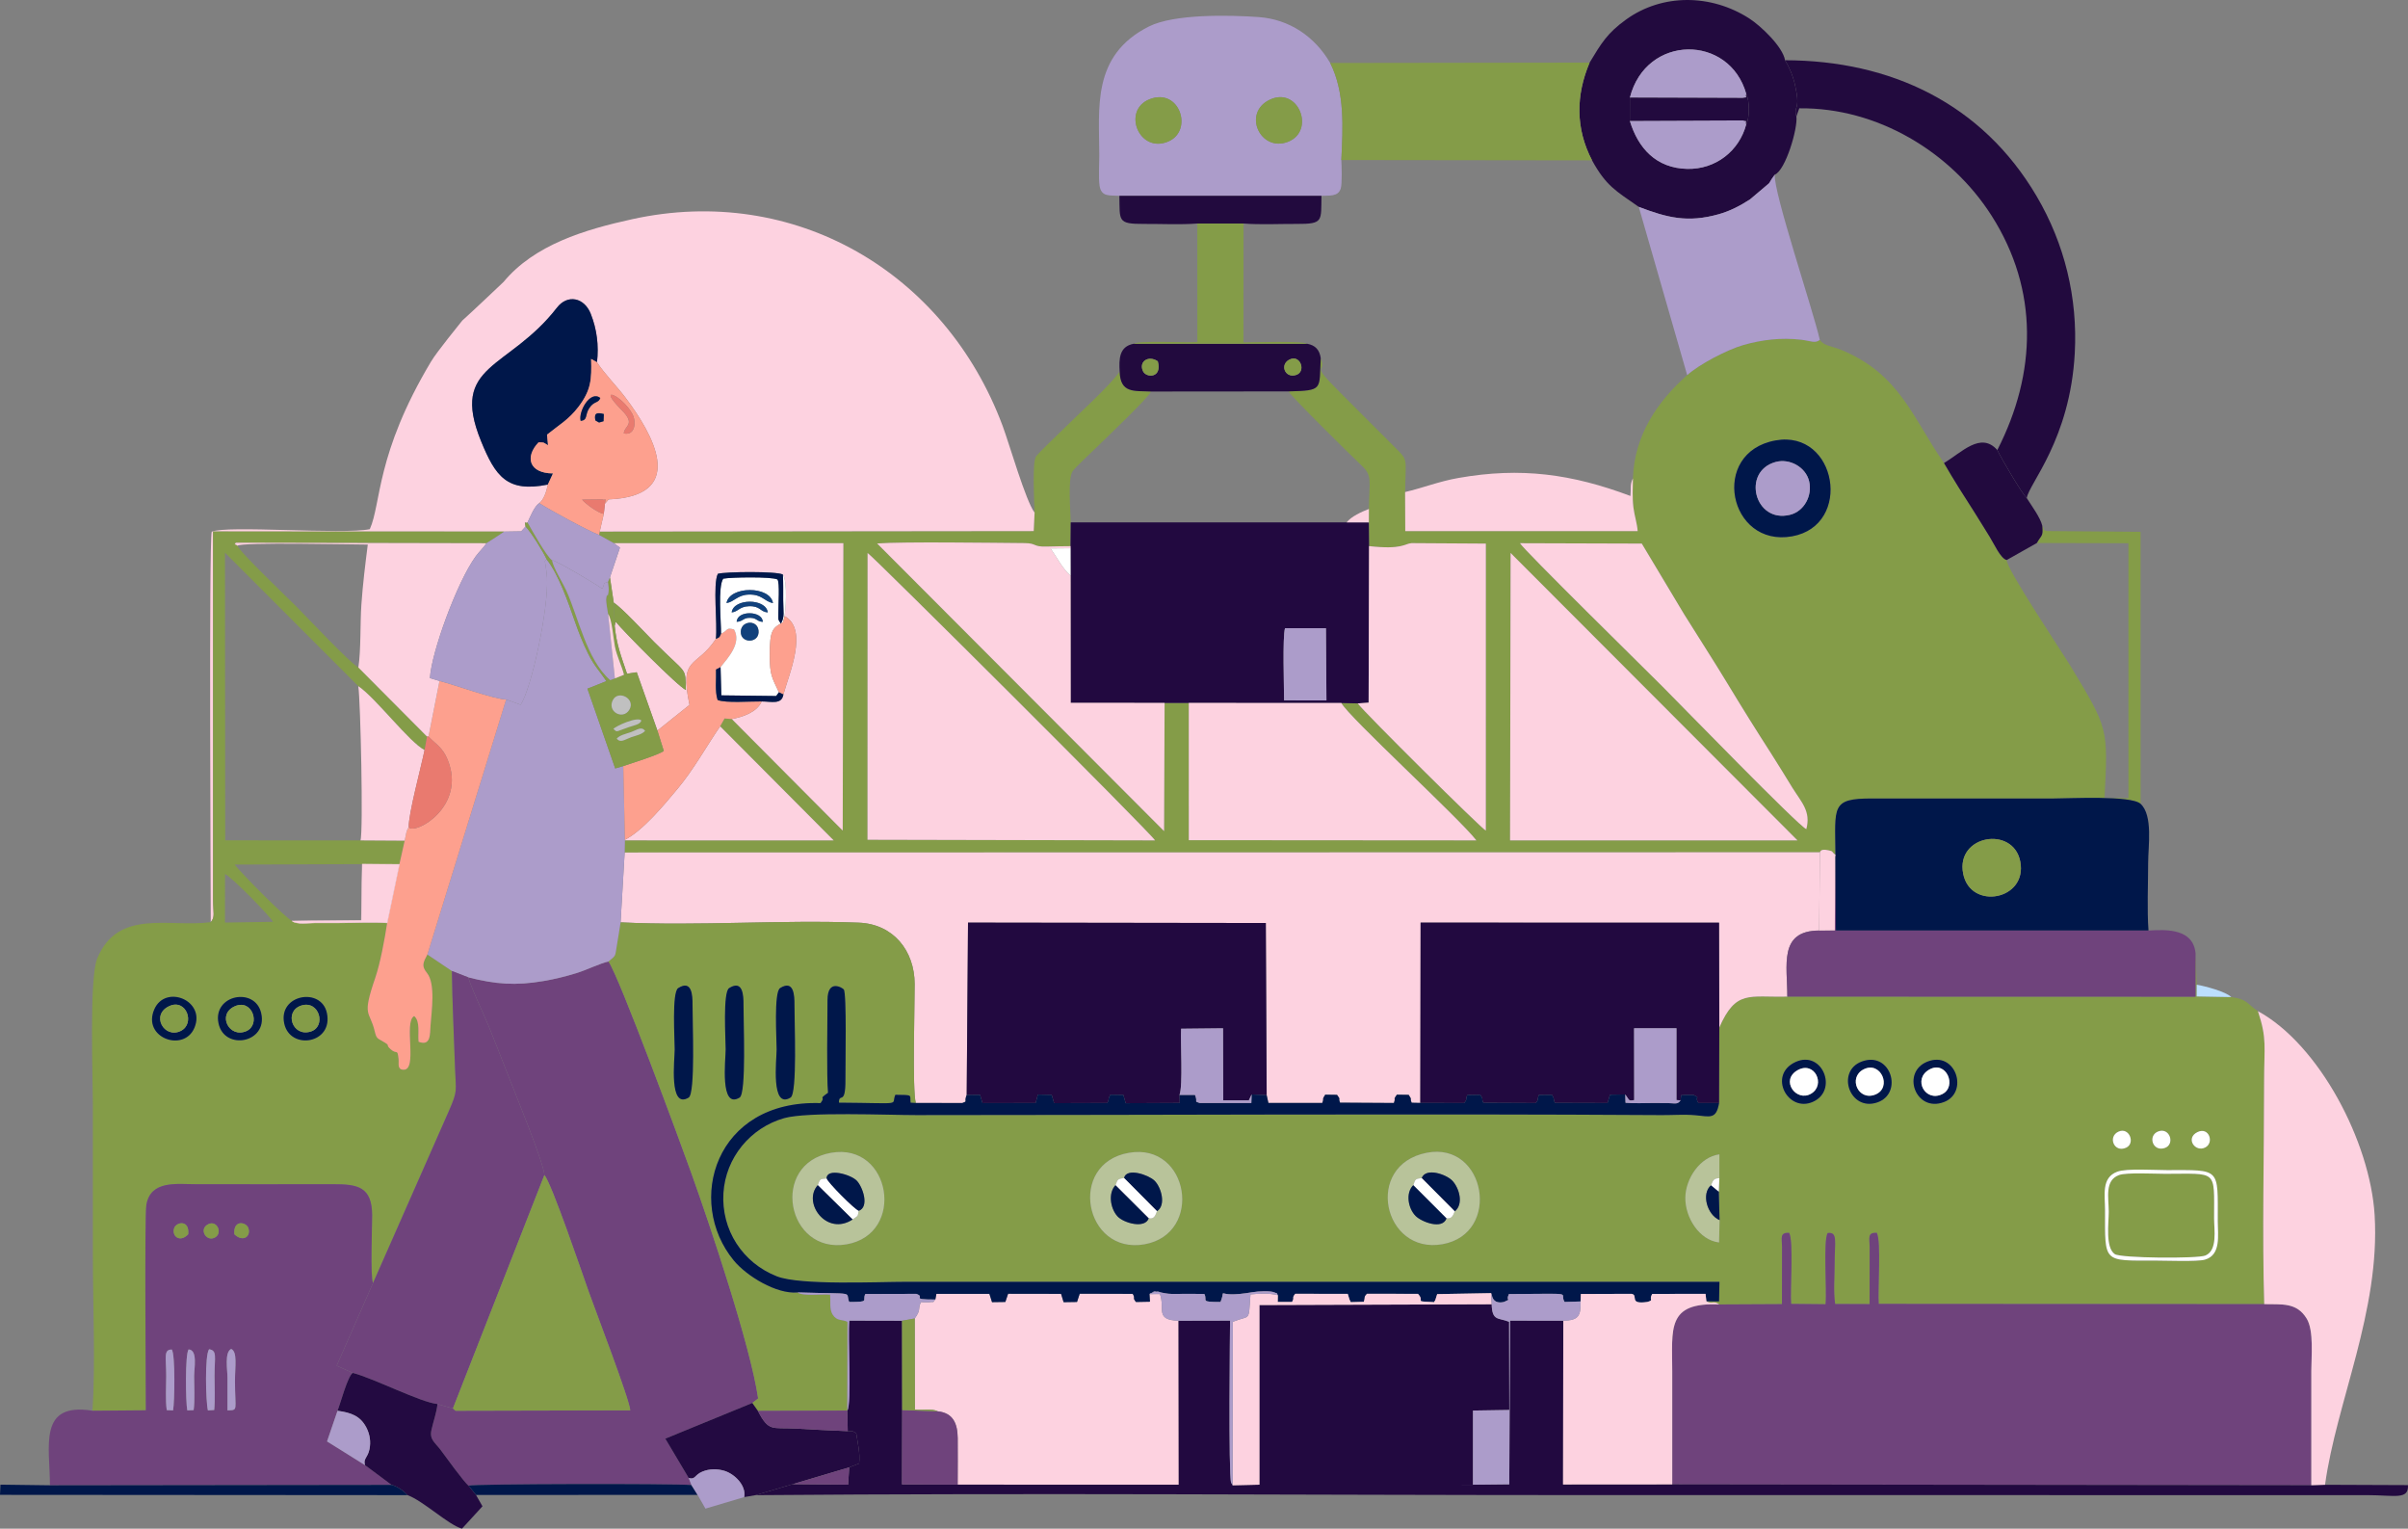 <?xml version="1.0" encoding="UTF-8"?>
<svg xmlns="http://www.w3.org/2000/svg" xmlns:xlink="http://www.w3.org/1999/xlink" xmlns:xodm="http://www.corel.com/coreldraw/odm/2003" xml:space="preserve" width="200mm" height="126.931mm" version="1.1" style="shape-rendering:geometricPrecision; text-rendering:geometricPrecision; image-rendering:optimizeQuality; fill-rule:evenodd; clip-rule:evenodd" viewBox="0 0 14093 8944.21">
 <rect x="0" y="0" width="14093" height="8944.21" fill="#808080" stroke="none"/>
 <defs>
  <style type="text/css">
   
    .str0 {stroke:#FDD2E0;stroke-width:2.65;stroke-miterlimit:22.926}
    .fil5 {fill:#00174A}
    .fil13 {fill:#11417C}
    .fil3 {fill:#220940}
    .fil6 {fill:#220A3E}
    .fil8 {fill:#230A41}
    .fil2 {fill:#6F437C}
    .fil0 {fill:#849C48}
    .fil4 {fill:#AC9CCA}
    .fil10 {fill:#B8C39A}
    .fil14 {fill:#BCDFFE}
    .fil12 {fill:silver}
    .fil11 {fill:#E97A6F}
    .fil7 {fill:#FDA08E}
    .fil1 {fill:#FDD2E0}
    .fil9 {fill:white}
   
  </style>
 </defs>
 <g id="Layer_x0020_1">
  <g id="_2901217794320">
   <path class="fil0" d="M12391.36 6855.73c54.94,-20.45 219.43,-9.3 288.95,-9.3 318.6,0 299.26,-17.5 299.34,300.28 0.02,79.69 20.77,196.16 -75.23,223.66 -43.69,12.52 -231.09,5.34 -289.37,5.34 -309.9,0 -295,15.63 -295.04,-294.27 -0.01,-89.01 -23.05,-190.57 71.35,-225.71zm-2328.55 38.12l-3.39 78.58 4.57 166.33 -3.05 130.97c-114.7,-13.13 -199.26,-145.06 -197.39,-262.94 1.77,-111.77 86.32,-237.7 199.3,-252.64l-0.04 139.69zm-1712.13 -149.11c345.14,-66.55 439.26,473.08 91.58,535.09 -347.78,62.03 -461.75,-463.72 -91.58,-535.09zm-1742.98 0.19c352.3,-60.21 437.23,474.19 90.34,535.5 -351.48,62.11 -453.58,-473.42 -90.34,-535.5zm-1743.22 0.07c351.5,-61.28 438.26,475.72 90.29,535.59 -351.43,60.47 -451.76,-472.57 -90.29,-535.59zm7995.89 -120.89c67.31,-33.4 99.68,60.8 47.05,89.22 -59.31,32.02 -119.28,-53.37 -47.05,-89.22zm-229.39 -4.01c68.28,-26.27 101.08,77.13 37.13,97.36 -70.05,22.16 -99.42,-73.4 -37.13,-97.36zm-231.71 0.87c62.61,-27.8 99.82,68.99 43.99,94.27 -70.8,32.06 -109.01,-65.4 -43.99,-94.27zm-1890.89 -407.05c157.41,-72.25 252.01,166.48 101.6,233.03 -146.8,64.96 -265.23,-157.92 -101.6,-233.03zm771.42 -2.11c166.93,-66.55 245.29,181.13 96.53,236.63 -165.69,61.81 -250.54,-175.23 -96.53,-236.63zm-383.29 -0.92c170.19,-62.73 244.68,187.53 90.05,239.61 -161.45,54.38 -242.72,-183.34 -90.05,-239.61zm-436.12 -379.78c-225.05,5.61 -299.74,-41.35 -398.05,180.56l-1.23 442.1c-16.71,98.07 -52.9,79.14 -139.91,71.41 -63.36,-5.63 -131.6,-0.26 -196.18,-0.67 -1445.09,-9.02 -2915.7,-0.08 -4363.11,-0.08 -168.94,0 -636.77,-20.41 -772.09,17.8 -198.26,55.98 -343.05,231.74 -355.85,438.04 -13.42,216.15 112.18,409.05 312.84,487.77 136.79,53.66 588.14,32.01 759.18,32.01l4757.37 0 -2.43 114.39 -74.14 -0.46c38.05,19.82 38.21,-7.12 75.43,18.4l366.84 -1.85 0.47 -334.95c-0.86,-54.05 -14.01,-84.23 41.35,-82.54 27.53,47.35 5.05,336.3 11.75,416.06l201.49 2.01c8.68,-82.54 -14.41,-367.81 12.04,-416.49 61.17,-8.13 41.07,48.06 41.07,183.79 0,75.49 -7.61,157.84 3.12,231.2l201.55 0.8 0.45 -334.82c-0.87,-54.34 -14.11,-84.13 41.4,-82.62 27.58,48.05 5.04,335.93 11.65,416.12l2256.24 1.49c-12.43,-391.75 -0.8,-892.52 -0.8,-1304.29 0,-201.67 18.17,-247.21 -36.24,-410.16 -64.36,-42.2 -59.46,-69.51 -155.91,-82.12l-202.59 -3.69 0.38 -68.93 -6.66 -182.74 -0.54 253.13 -2388.88 -0.67z"></path>
   <path class="fil0" d="M8840.96 3235.32l1679.01 1681.77 -1682.21 0.01 3.2 -1681.77zm-3763.39 0.19c25.34,12.45 1659.21,1639.18 1682.39,1681.62l-1682.77 -3.68 0.39 -1677.94zm5494.06 1615.75c-45.17,-17.47 -740.64,-733.08 -840.89,-833.44 -99.03,-99.13 -809.93,-797.27 -834.97,-839.46l712.9 2.2 247.75 413.39c84.26,135.64 172.32,270.45 254.75,406.98 81.63,135.23 168.73,274.81 254.36,407.58 42.63,66.11 83.4,134.51 125.05,201.42 52.12,83.73 109.29,137.23 81.06,241.33zm-180.05 -2274.27c359.47,-64.49 454.25,496.7 97.03,561.06 -372.25,67.07 -484.87,-491.48 -97.03,-561.06zm-517.13 -382.05c-171.95,151.85 -308.93,349.41 -317.72,604.23 -0.55,57.31 -4,112.25 2.9,169.49 5.63,46.61 22.07,95.23 24.91,138.77l-1360.13 0.01 -0.94 -228.5c3.39,-205.16 20.56,-181.67 -62.86,-264.97 -53.41,-53.33 -105.14,-105.11 -158.5,-158.48 -53.36,-53.36 -105.11,-105.1 -158.48,-158.5 -188.9,-189.02 -73.58,-100.98 -113.92,-200.92 -9.98,184.57 17.44,188.83 -188.5,194.11 20.68,34.95 358.62,368.03 431.29,437.25 59.91,57.06 40.95,86.41 39.05,250.48l-0.33 78.77 1.34 138.67c195.26,21.61 205.83,-13.86 248.6,-17.41l434.87 2.69 -0.12 1679.44c-29.1,-14.9 -714.4,-694.54 -749.69,-744.4l-95.88 -2.23c41.91,80.7 685.34,669.36 790.35,803.61l-1683.13 -1.2 -0.09 -802.92 -141.64 -0.18 -3.02 750.35 -1679.39 -1683.24c161.45,-11.04 651.92,-3.75 863.09,-2.1 73.25,0.57 46.38,22.61 129.5,20.15 46.94,-1.39 92.37,-1.77 139.31,-2.3l1.11 -139.22c-0.68,-63.64 -18.59,-255.46 10.98,-299.1 16.78,-24.77 124.52,-123.64 154.13,-153.26 53.95,-53.95 280.72,-267.76 305.31,-313.12 -99.74,-4.81 -180.2,11.76 -183.88,-116.75 -58.75,84.52 -245.43,251.99 -328.26,334.92 -24.3,24.32 -152.95,146.59 -162.4,163.24 -21.55,37.97 -9.4,268.03 -7.34,326.93l-5.09 108.15 -2539.97 2.72 -3.65 20.08 86.29 47.96 1343.27 0.25 -3.79 1681.42 -649.12 -652.68 -42.4 -3.36 -25.92 45.81 664.56 667.5 -1221.82 -0.15 -1.49 71.07 6995.21 -1.31c5.7,-18.03 27.19,-16.46 50.64,-11.46 30.23,6.43 14.47,6.63 40.33,26.17 -1.9,-282.72 -27.46,-329.82 213.57,-329.39l1062.8 0.01c91.25,0 454.27,-19.75 509.78,31.31l-0.37 -1591.73 -546.82 -4.43c-35.94,-12.21 -5.57,6.4 -28.41,-31.2 6.18,66.09 -4.93,52.64 -31.43,101.07l535.44 1.41 0.11 1491.98 -139.81 -2.69c20.87,-409.35 22.48,-403.33 -199.44,-771.24 -48.47,-80.36 -380.22,-575.73 -372.81,-619.92 -35.66,-6.34 -77.32,-100.5 -100.67,-137.07 -30.22,-47.33 -58.83,-96.47 -89.39,-143.75 -59.28,-91.71 -123.06,-192.34 -177.29,-286.6 -184.68,-264.96 -257.65,-522.16 -606.18,-664.02 -45.64,-18.58 -98.58,-21.94 -120.47,-56.46 -27.6,22.31 -53.97,5.51 -108.91,-0.93 -115.83,-13.57 -229.39,-0.55 -341.04,31.71 -91.44,26.42 -256.92,112.27 -326.22,175.47z"></path>
   <path class="fil1" d="M2947.02 1649.69c-21.19,20.11 -193.63,183.62 -241.57,226.02 -15.21,19.95 -146.86,179.79 -183.16,240.5 -323.6,541.18 -290.45,830.68 -358.1,980.08 -155.63,32.13 -845.98,-23.93 -925.15,15.02 -17.02,68.87 -5.5,2156.23 -5.5,2284.32 26.3,-31.25 13.76,-51.06 13.66,-132.12l-0 -2153.5 1704.04 0.5 99.16 -1.58 25.38 -28.32c-6.87,-43.34 -5.36,-12.22 11.56,-23.97 15.11,-31.09 40.68,-95.63 68.55,-112.59 28,-21.18 42.79,-70.45 50.35,-108.87 -238.87,48.57 -307.25,-48.7 -391.25,-254.97 -184.67,-453.51 160.76,-413.9 444.74,-780.22 61.97,-79.93 159.69,-59.28 197.51,35.6 36.09,90.56 48.16,186.58 36.75,283.97 42.22,66.04 116.29,140.09 168.62,209.82 159.53,212.55 348.05,548.52 -55.21,589.55 -62.59,6.38 -33.46,-6.71 -66.81,27.87l-6.85 59.89 -23.83 103.43 2539.97 -2.72 5.09 -108.15c-51.39,-66.33 -148.12,-403.22 -186.98,-507.32 -336.61,-901.86 -1220.16,-1416.76 -2166.5,-1209.75 -279.32,61.11 -573.76,149.61 -754.47,367.52z"></path>
   <path class="fil1" d="M3631.93 5396.76c455.68,22.39 936.73,-16.02 1394.1,1.79 201.71,7.85 326.38,162.91 327.16,358.9 0.46,116.67 -14.53,624.34 6.71,696.23l272.63 0.14c34.07,-12.97 7.24,-3.27 25.06,-47.3l7.73 -1008.35 1742.93 2.42 4.97 1007.4 10.14 45.4 315.29 0.25c13.26,-33.69 -5.19,-13.75 17.35,-48.45l69.21 0.98c24.82,34.77 4.56,9.01 17.26,45.73l315.57 1.79c12.72,-38.36 -7.5,-12.77 17.26,-48.5l69.21 0.99c22.62,33.75 4.1,13.65 17.35,46.16l50.5 1.09 1.77 -1055.14 1746.74 0.27 1.45 613.14c98.31,-221.91 173.01,-174.95 398.05,-180.56 0.57,-181.88 -52.68,-385.76 186.55,-386.46l4.11 -457.96 -6995.21 1.31 -23.91 408.74z"></path>
   <path class="fil2" d="M10062.2 7632.4c-309.27,-13.9 -275.31,141.35 -275.31,390.65 0,220.71 0,441.42 0,662.13l3740.25 4.72c0,-222.28 0,-444.57 0,-666.85 0,-84.61 15.73,-236.91 -26.74,-307.21 -58.97,-97.6 -146.77,-82.64 -248.76,-85.25l-2256.24 -1.49c-6.61,-80.19 15.93,-368.07 -11.65,-416.12 -55.52,-1.51 -42.28,28.28 -41.4,82.62l-0.45 334.82 -201.55 -0.8c-10.73,-73.35 -3.12,-155.71 -3.12,-231.2 0,-135.72 20.1,-191.91 -41.07,-183.79 -26.45,48.68 -3.36,333.95 -12.04,416.49l-201.49 -2.01c-6.71,-79.76 15.77,-368.71 -11.75,-416.06 -55.36,-1.69 -42.2,28.48 -41.35,82.54l-0.47 334.95 -366.84 1.85z"></path>
   <path class="fil0" d="M1663.49 5988.5c-36.36,-169.9 216.36,-214.5 249.52,-62.12 39.4,181.11 -215.61,220.58 -249.52,62.12zm-384.45 -0.37c-35.62,-167.97 213.93,-216.05 249.53,-60.34 40.01,175.01 -215.43,221.14 -249.53,60.34zm-140.82 24.67c-61.09,147.86 -309.12,59.54 -234.76,-108.18 64.64,-145.81 300.92,-51.94 234.76,108.18zm178.66 -898.95c38.76,17.27 262.84,245.11 280.53,279.79l-280.78 4.36 0.25 -284.15zm-83.35 281.78c-243.21,32.8 -542.07,-81.98 -664.41,212.11 -47.61,114.45 -25.59,695.65 -25.59,858.4 0,295.22 0,590.44 0,885.66 0,286.84 15.8,621.48 -2.17,902.47l312.3 -2.56c0,-116.98 -8.21,-1137.32 2.92,-1202.17 24.94,-145.32 177.94,-120.67 291.43,-120.67 267.23,0 534.55,0.7 801.76,-0.02 142.68,-0.38 227.21,13.84 228.18,180.4 0.4,67.55 -11.7,360.38 5.22,397.9l443.96 -1006.89c53.53,-121.75 40.62,-114.55 36.15,-248.68 -6.3,-189.19 -16.25,-381.37 -18.57,-570.31l-143.49 -96.4c-25.56,48.29 -35.27,67.36 -2.37,107.85 51.54,63.43 26.63,224.22 20.93,307.29 -3.63,52.82 1.57,122.82 -70.01,95.35 -5.92,-46.39 11.3,-118.51 -25.84,-150.34 -64.08,35.37 24.56,320.26 -64.17,314.01 -36.41,-2.56 -23.96,-35.1 -27.28,-63.25 -7.56,-64.09 -7.74,-22.29 -46.3,-56.57 -35.46,-31.52 6.96,-15.82 -46.87,-46.57 -31.19,-17.81 -36.68,-17.57 -45.98,-57.45 -29.16,-125.14 -77.47,-80.53 2.09,-311.38 29.92,-86.8 56.52,-230.7 70.39,-323.96 -89.33,-5.96 -188.11,-0.16 -278.77,-0.18 -46.61,-0.01 -93.23,-0.02 -139.84,0 -40.1,0.02 -112.19,10.82 -136.88,-10.76 -36.15,-13.4 -302.23,-283.85 -337.1,-330.2l746.85 -2.66 217.28 1.09 31.12 -138.39 -258.84 -1.55 -791.61 -0.25 -1.36 -1683.23 780.18 780.94c101.35,67.68 299.72,330.54 387.93,373.9l14.33 -78.96 -401.83 -404.17c-57.78,-34.36 -296.2,-289.97 -362.76,-356.53 -46.41,-46.4 -340,-327 -344.18,-355.85 -22.08,-16.95 -20.16,2.1 -10.37,-17.63l1466.89 3.03c26.98,-16.98 79.04,-50.36 104.36,-67.98l-1704.04 -0.5 0 2153.5c0.1,81.06 12.64,100.88 -13.66,132.12z"></path>
   <path class="fil2" d="M2740.46 5718.5c26.01,83.53 83.85,198.38 119.45,285.06 39.24,95.55 75.57,191.15 113.57,287.39 34.01,86.12 214.68,528.39 212.44,584.68 40.53,41.44 224.88,584.83 260.7,685.31 34.37,96.43 242.31,639.78 241.86,691.02l-1022.42 2.38 -15.29 -13.43 -90.35 -25.87c-5.89,52.53 -23.93,100.26 -35.2,150.98 -12.78,57.55 19.64,72.36 54,118.3 26.99,36.1 137.93,190.4 163.22,208.29 26.93,-10.96 1194.77,-12.93 1304.18,-3.67l-15.83 -41.21 -136.93 -230.08 509.1 -208.72 34.13 -26.52c-44.51,-306.65 -280.21,-1009.51 -392.25,-1322.06 -59.9,-167.11 -423.15,-1152.56 -483.75,-1234.62 -47.1,10.09 -129.29,50.01 -184.51,67.05 -66.08,20.4 -126.88,35.58 -195.21,47.24 -164.91,28.16 -280.83,19.04 -440.89,-21.52z"></path>
   <path class="fil2" d="M1223.53 7894.63c48.98,6.81 32,43.91 31.98,156.39 -0.01,62.34 3.89,138.33 -1.85,198.92l-36.94 2.32c-12.62,-52.9 -18.9,-323.05 6.81,-357.62zm-120 1.08c54.73,1.89 32.62,110.63 32.61,155.3 -0.01,58.8 4.97,144.27 -2.84,199.6l-37.2 1.5c-9.67,-48.28 -13.36,-326.97 7.42,-356.4zm-127.47 355.04c-8.57,-52.73 -3.29,-142.71 -3.29,-199.73 -0.02,-109.92 -17.25,-154.82 32.86,-154.77 20.62,30.08 16.46,307.18 7.34,355.79l-36.9 -1.29zm355.3 1.33c0,-63.91 0,-127.83 0,-191.74 -0,-44.33 -18.63,-148.77 21.75,-167.52 37.74,16.65 22.13,102.15 22.13,186.17 0,176.85 21.23,171.3 -43.87,173.1zm-109.91 -1090.27c50.99,-22.63 84.92,58.3 31.75,81.19 -48.34,20.81 -91.95,-54.48 -31.75,-81.19zm150.13 59.71c-7.43,-88.15 71.01,-71.14 82.37,-34.89 15.37,49.05 -33.04,83.12 -82.37,34.89zm-270.06 -0.02c-47.84,51.49 -97.31,12.11 -82.43,-34.97 11.57,-36.6 90.93,-52.25 82.43,34.97zm-560.16 1032.78c-320.93,-51.6 -249.1,208.29 -249.1,436.3l1999.22 -2.47 -155.3 -115.61 -222.07 -138.75 61.27 -179.25c17.62,-44.72 59.6,-203.69 89.25,-221.57l-94.24 -42 212.79 -483.77c-16.92,-37.52 -4.83,-330.35 -5.22,-397.9 -0.98,-166.56 -85.5,-180.78 -228.18,-180.4 -267.22,0.72 -534.54,0.03 -801.76,0.02 -113.49,0 -266.49,-24.66 -291.43,120.67 -11.13,64.85 -2.92,1085.19 -2.92,1202.17l-312.3 2.56z"></path>
   <path class="fil0" d="M4565.53 5781.3c81.18,-50.91 84.55,44.03 84.16,97.17 -0.73,102.3 17.55,518.85 -22.71,543.4 -117.48,71.65 -81.66,-222.34 -81.66,-282.03 0,-58.63 -17.2,-335.08 20.21,-358.54zm-298.26 0.07c81.11,-51.27 84.52,44.03 84.14,97.11 -0.73,102.23 17.53,518.96 -22.7,543.45 -117.47,71.51 -81.71,-222.55 -81.71,-282.09 0,-58.84 -17.3,-334.72 20.28,-358.47zm-298.26 0.07c81.05,-51.44 84.45,43.99 84.07,97.04 -0.74,102.07 17.49,519.17 -22.65,543.52 -117.47,71.27 -81.73,-222.56 -81.73,-282.16 0,-58.98 -17.35,-334.5 20.3,-358.41zm-407.94 -155.71c60.6,82.05 423.85,1067.51 483.75,1234.62 112.03,312.54 347.74,1015.4 392.25,1322.06l-34.13 26.52 32.54 46.1 523.54 -1.79 0.9 -519.29c-32.27,-15.71 -61.18,-1.74 -86.92,-42.62 -19.75,-31.38 -11.02,-77.91 -14.61,-116.15 -46.01,-4.77 -160.91,10.64 -190.6,-13.12 -123.05,11.64 -298.28,-95.78 -373.26,-186.78 -283.12,-343.64 -111.38,-941.02 507.87,-920.8 34.6,-46.18 -19.72,-15.27 43.68,-60.69 -8.69,-91.14 -3.54,-414.51 -2.99,-543.43 0.54,-123.73 87.35,-70.99 95.17,-60.89 17.79,22.97 9.08,442.31 9.69,527.79 1.14,158.22 -37.9,71.51 -37.94,134.58 389.75,2.66 302.21,17.6 330.05,-46.04 107.82,1.18 83.75,-0.63 89.29,46.18l30.54 1.73c-21.25,-71.89 -6.25,-579.56 -6.71,-696.23 -0.79,-195.98 -125.46,-351.04 -327.16,-358.9 -457.37,-17.81 -938.41,20.6 -1394.1,-1.79 -7.35,43.68 -12.92,86.77 -21.02,130.5 -12.86,69.45 -0.73,58.88 -49.85,98.47z"></path>
   <path class="fil3" d="M7515.21 4098c0,-80.05 -9.64,-367.97 5.36,-422.34l239.7 0.21 2.85 422.33 -247.91 -0.2zm-1249.88 -902.39l0.07 12.19 0.3 160.76 0.46 744.05 549.66 0.14 141.64 0.18 892.88 0.51 95.88 2.23 63.76 -4.34 2.58 -915.99 -1.34 -138.67 -129.87 -0.22 -1614.92 -0.07 -1.11 139.22z"></path>
   <path class="fil3" d="M5657.59 6406.52l78.21 -0.42 14.31 48.33 310.94 -0.65 13.29 -49.41 80.85 1.89 14.05 48.49 311.26 -1.02c13.74,-25.14 1.29,-18.33 17.63,-48.49l76.39 1.23 13.61 48.53 316.38 -1.53 -1.22 -47.04c21.02,-59.98 4.92,-303.38 9.24,-387.28l245.45 -2.57 1.05 421.64 149.75 0 16.46 -34.54 87.98 4.3 -4.97 -1007.4 -1742.93 -2.42 -7.73 1008.35z"></path>
   <path class="fil3" d="M8312.37 6453.41l256.93 0.46c19.34,-23.97 5.96,-15.58 17.99,-46.71l76.62 -1.26c21.14,33.14 4,16.46 17.41,46.65l307.42 1.36c18.28,-23.81 5.6,-16.84 17.93,-47.3l76.52 -0.63c18.66,31.34 3.95,20.03 17.5,47.02l307.43 0.87 14.63 -48.76 89.28 -1.44 21.08 30.93c8.62,6.64 15.85,4.05 31.16,1.98l-0.58 -420.22 247.96 0 -0.04 420.22 24.04 1.63c5.62,-50 2.28,-22.42 19.84,-31.78l55.83 0c47.12,23.28 2.4,3.38 28.38,47.32l121.41 0.02 1.23 -442.1 -1.45 -613.14 -1746.74 -0.27 -1.77 1055.14z"></path>
   <path class="fil4" d="M2962.25 4092.61l-461.02 1492.28 143.49 96.4 95.74 37.21c160.06,40.57 275.98,49.68 440.89,21.52 68.33,-11.66 129.13,-26.84 195.21,-47.24 55.22,-17.05 137.41,-56.97 184.51,-67.05 49.12,-39.59 36.99,-29.02 49.85,-98.47 8.1,-43.73 13.67,-86.82 21.02,-130.5l23.91 -408.74 1.49 -71.07 -0.08 -3.17 -9.57 -431.31 -47.28 13.75 -162.56 -466.85 111.01 -44.09c-41.18,-61.46 -69.91,-86.76 -106.04,-159.36 -31.41,-63.13 -55.9,-124.78 -78.9,-191.37 -37.22,-107.76 -95.79,-275.7 -164.14,-360.75 -16.05,15.85 -11,-1.47 -5.41,42.93 2.84,22.54 5.89,39.78 7.14,63.32 9.74,182.43 -91.84,652.99 -154.66,743.47l-84.63 -30.92z"></path>
   <path class="fil1" d="M5474.09 7603.57c-24.75,24.63 7.17,9.45 -37.35,15.8 -6.88,0.98 -37.98,-0.6 -47.34,-0.62 -19.95,46.43 3.48,40.08 -35.75,95.65l0.87 532.82c39.12,5.97 101.7,-7.41 133.54,10.48 90.35,9.43 115.91,71.64 117.02,156.52 1.18,90.38 -0.25,181.98 -0.25,272.52l1293.88 0.16 -1.28 -959.03c-141.19,-4.53 -77.29,-74.29 -108.89,-156.3l-61 0.2 2.69 44.57 -81.69 1.64c-22.87,-26.99 -1.7,-18.51 -19.09,-47.58l-310.32 -0.87 -15.82 48.23 -78.49 1.25 -14.84 -48.64 -309.97 -0.53 -16.17 47.93 -77.95 1.08 -15.35 -48.54 -310.2 0.04 -6.25 33.24z"></path>
   <path class="fil3" d="M4959.01 8253.22l2.41 120.57c36.72,1.88 22.47,-3.83 49.69,11.88 8.57,56.53 24.17,121.37 16.71,177.39l-57.57 22.45 -6.68 101.42 -324.19 -2.99 -217.74 64.36c1619.51,-13.45 3244.98,-0.43 4865.16,-0.43l4568.39 0.19c161.42,0.31 242.31,29.09 237.61,-58.61l-485.37 -1.97 -80.3 2.41 -3740.25 -4.72 -638.97 0.49 1.45 -958.02 -311.68 -0.57 -4.49 957.76 -212.64 2.29 -1249.61 -0.2 -156.75 3.68 -8.94 -16c-16.15,-42.13 -6.58,-911.59 -6.24,-947.46l-301.59 0.71 1.28 959.03 -1293.88 -0.16 -325.87 -1.17 1.14 -435.11 -0.8 -522.68 -308.39 -0.69c-10.08,88.12 14.5,488.53 -11.9,526.13z"></path>
   <path class="fil3" d="M7370.96 8686.93l1249.61 0.2 0.16 -433.93 212.56 -3.32 -1.05 -515.98c-63.53,-25.44 -99.25,-2.67 -102.03,-102.56l-1359.25 4.6 -0 1050.99z"></path>
   <path class="fil1" d="M5077.18 4913.45l1682.77 3.68c-23.18,-42.44 -1657.05,-1669.18 -1682.39,-1681.62l-0.39 1677.94z"></path>
   <polygon class="fil1" points="8837.76,4917.09 10519.96,4917.08 8840.96,3235.32 "></polygon>
   <path class="fil2" d="M2183.18 7507.16l-212.79 483.77 94.24 42c125.49,32.72 395.9,172.28 495.77,182.1l90.35 25.87 535.16 -1365.28c2.25,-56.29 -178.43,-498.56 -212.44,-584.68 -37.99,-96.24 -74.32,-191.85 -113.57,-287.39 -35.6,-86.68 -93.44,-201.53 -119.45,-285.06l-95.74 -37.21c2.31,188.94 12.27,381.12 18.57,570.31 4.47,134.12 17.38,126.92 -36.15,248.68l-443.96 1006.89z"></path>
   <path class="fil5" d="M11489.63 5112.05c-44.76,-226.42 292.81,-282.76 334.09,-71.66 44.17,225.89 -291.28,288.18 -334.09,71.66zm-747.61 -110.63l-1.52 13.74 4.4 429.54 1829.36 0c-9.03,-122.88 -2.06,-270.06 -2.06,-395.61 0,-97.08 29.22,-277.46 -44.04,-345.74 -55.51,-51.06 -418.53,-31.31 -509.78,-31.31l-1062.8 -0.01c-241.02,-0.43 -215.46,46.67 -213.57,329.39z"></path>
   <path class="fil4" d="M7431.81 583.25c167.91,-79.6 268.81,182.93 106.13,246.46 -161.08,62.91 -269.83,-168.85 -106.13,-246.46zm-702.49 -3.16c175.34,-67.68 256.29,184.9 107.99,247.92 -171.66,72.95 -273.33,-184.1 -107.99,-247.92zm-178.05 565.72l1182.72 0.07c45.14,-3.13 97.92,7.04 113.13,-43.84 8.46,-28.31 4.89,-131.57 3.17,-165.66 9.02,-190.96 21.67,-394.61 -65.21,-567.92 -89.65,-153.49 -237.45,-255.7 -419.34,-268.68 -168.56,-12.03 -493.79,-19.34 -642.02,55.32 -336.77,169.63 -290.04,479.32 -290.04,754.65 0,47.4 -4.98,133.32 1.53,176.25 10.33,68.05 59.37,56.05 116.05,59.79z"></path>
   <path class="fil1" d="M3569.75 3377.9l22.24 148.35c44.14,25.91 190.11,183.56 237.24,230.7 197.7,197.73 179.65,140.53 185.16,280.23 -45.08,-18.71 -364.72,-341.92 -411.07,-399.5l-5.75 24.38c11.28,112.3 36.77,174.1 72.18,279.76l56.89 -8.5 120.83 341.14 187.96 -150.25c-61.29,-289.49 39.54,-212.24 154.26,-385.91 10.1,-89.44 -18.79,-318.52 11.38,-380.97 44.88,-12.84 346.76,-15.53 380.87,4.38 29.54,43.79 14.85,220.85 9.65,242.88 142.66,77.65 24.05,344.3 -6.62,458.87 -9.54,60.89 -70.51,40.82 -127.23,40.78 -27.39,62.67 -108.78,90.41 -174.83,102.91l649.12 652.68 3.79 -1681.42 -1343.27 -0.25 35.83 25.92 -58.64 173.81z"></path>
   <path class="fil1" d="M13251.64 7630.59c101.99,2.61 189.79,-12.35 248.76,85.25 42.47,70.3 26.74,222.6 26.74,307.21 0,222.28 0,444.57 0,666.85l80.3 -2.41c65.99,-481.6 324.23,-1018.57 290.28,-1578.17 -25.91,-427.04 -323.27,-996.81 -683.13,-1193.17 54.41,162.95 36.24,208.49 36.24,410.16 0,411.77 -11.62,912.54 0.8,1304.29z"></path>
   <path class="fil5" d="M4667.79 7562.03c353.36,10.49 277.04,-6.87 302.11,55.88 125.34,0.13 74.13,-7.58 94.63,-46.63l297.69 -0.84c60.25,19.56 -43.26,33.14 111.88,33.14l6.25 -33.24 310.2 -0.04 15.35 48.54 77.95 -1.08 16.17 -47.93 309.97 0.53 14.84 48.64 78.49 -1.25 15.82 -48.23 310.32 0.87c17.39,29.08 -3.78,20.59 19.09,47.58l81.69 -1.64 -2.69 -44.57c2.18,-2.08 6.03,-7.19 7.67,-4.76 1.61,2.39 5.56,-3.52 7.84,-4.18 56.96,-16.13 -25.53,-0.57 16.87,-4.79 28.64,-2.85 16.78,0.86 37.38,4.82 38.18,7.34 42.71,8.16 84.21,7.88 55.62,-0.39 111.35,-1.05 166.96,0.31 21.61,38.96 -31.06,46.93 94.56,46.87 39.25,-97.4 -47.33,-16.56 185.97,-57.05 37.34,-6.48 107.52,-9.04 129.11,0.93 27.93,12.9 3.19,-12 20.67,16.46l-0.76 39.65 83.63 -0.13c17.16,-29.11 -3.96,-20.33 19.06,-47.73l307.06 0.46 10.05 32.12c1,2.45 2.74,5.98 3.63,8.06 0.93,2.18 2.3,5.74 3.91,8.35l76.4 -2.2c10.87,-32.37 -2.45,-23.88 18.38,-46.79l298.56 0.29c46.49,49.33 -34.29,41.85 94.91,48.7 1.7,-2.6 3.49,-9.92 4.13,-8.35 0.62,1.51 3.04,-6.1 3.81,-8.05l9.57 -30.69 315.58 -5.67c1.69,2.98 2.97,4.21 3.86,9.52 6.73,40.21 33.95,50.27 71.04,42.15 50.44,-23.19 7.44,0.32 29.44,-46.35 410.15,-1.64 289.31,-11.56 325.92,46.22l93.35 -2.88 1.86 -43.66 295.98 -1.01c44.53,7.22 -20.87,64.1 93.16,47.45 41.77,-12.5 6.28,-8.29 28.49,-46.93l311.91 -0.45 5.05 43.66 74.14 0.46 2.43 -114.39 -4757.37 0c-171.04,0 -622.39,21.65 -759.18,-32.01 -200.66,-78.72 -326.25,-271.62 -312.84,-487.77 12.81,-206.3 157.59,-382.06 355.85,-438.04 135.32,-38.21 603.15,-17.8 772.09,-17.8 1447.42,0 2918.02,-8.95 4363.11,0.08 64.58,0.4 132.82,-4.96 196.18,0.67 87.01,7.73 123.2,26.66 139.91,-71.41l-121.41 -0.02c-25.98,-43.95 18.73,-24.04 -28.38,-47.32l-55.83 0c-17.57,9.36 -14.22,-18.21 -19.84,31.78 -18.37,25.56 -29.95,16.95 -72.98,16.16 -28.2,-0.52 -56.09,-0.58 -84.31,-0.59 -51.8,-0 -113.23,3.37 -164.83,-1.38l-1.5 -48.73 -89.28 1.44 -14.63 48.76 -307.43 -0.87c-13.54,-26.99 1.16,-15.68 -17.5,-47.02l-76.52 0.63c-12.33,30.46 0.35,23.49 -17.93,47.3l-307.42 -1.36c-13.42,-30.19 3.73,-13.52 -17.41,-46.65l-76.62 1.26c-12.04,31.13 1.35,22.74 -17.99,46.71l-256.93 -0.46 -50.5 -1.09c-13.25,-32.51 5.27,-12.4 -17.35,-46.16l-69.21 -0.99c-24.76,35.74 -4.54,10.15 -17.26,48.5l-315.57 -1.79c-12.7,-36.72 7.56,-10.96 -17.26,-45.73l-69.21 -0.98c-22.54,34.7 -4.09,14.77 -17.35,48.45l-315.29 -0.25 -10.14 -45.4 -87.98 -4.3 -1.67 50.32 -302.37 -0.21c-37.03,-12.53 -8.56,-1.47 -27.42,-47.33l-90.49 -0.03 1.22 47.04 -316.38 1.53 -13.61 -48.53 -76.39 -1.23c-16.35,30.15 -3.89,23.35 -17.63,48.49l-311.26 1.02 -14.05 -48.49 -80.85 -1.89 -13.29 49.41 -310.94 0.65 -14.31 -48.33 -78.21 0.42c-17.82,44.02 9.02,34.33 -25.06,47.3l-272.63 -0.14 -30.54 -1.73c-5.54,-46.81 18.53,-45 -89.29,-46.18 -27.84,63.65 59.7,48.7 -330.05,46.04 0.03,-63.07 39.08,23.64 37.94,-134.58 -0.62,-85.48 8.1,-504.82 -9.69,-527.79 -7.82,-10.1 -94.63,-62.84 -95.17,60.89 -0.56,128.91 -5.7,452.28 2.99,543.43 -63.4,45.41 -9.08,14.51 -43.68,60.69 -619.26,-20.23 -790.99,577.16 -507.87,920.8 74.97,91 250.21,198.41 373.26,186.78z"></path>
   <path class="fil1" d="M7850.35 4113.45l-892.88 -0.51 0.09 802.92 1683.13 1.2c-105.01,-134.25 -748.43,-722.91 -790.35,-803.61z"></path>
   <path class="fil1" d="M8012.57 3195.35l-2.58 915.99 -63.76 4.34c35.29,49.86 720.59,729.5 749.69,744.4l0.12 -1679.44 -434.87 -2.69c-42.76,3.55 -53.33,39.02 -248.6,17.41z"></path>
   <path class="fil2" d="M10646.94 5444.66c-239.23,0.71 -185.98,204.58 -186.55,386.46l2388.88 0.67 0.54 -253.13c-13.17,-143.42 -164.23,-141.36 -275.55,-133.97l-1829.36 0 -4.4 -429.54 -2.12 428.36 -91.44 1.15z"></path>
   <path class="fil6" d="M10513.6 681.38l16.71 -47.6c455.8,-5.36 887.69,254.52 1125.97,628.82 276.97,435.09 263.65,920.85 33.15,1370.68 22.3,47.52 145.6,257.23 172.35,281.01 11.54,-83.03 253.77,-341.59 281.03,-848.49 17.39,-323.24 -59.22,-638.98 -223.14,-917.62 -318.87,-542.05 -853.64,-794.37 -1472.48,-795.71 25.63,41.5 47.25,93.76 59.16,148.67 5.62,25.92 13.54,65.56 12.85,91.35 -1.35,50.07 -18.66,42.42 -5.59,88.88z"></path>
   <path class="fil6" d="M9538.91 571.28c94.91,-373.05 583.79,-371.76 681.42,-21.26 19.31,37.03 20.13,140.91 -0.35,177.53 -40.93,155.95 -179.25,264.49 -346.02,260.58 -180.25,-4.21 -286.5,-119.7 -335.3,-281.1l0.25 -135.75zm-235.57 -204.94c-81.15,191.54 -82.81,386.34 14.3,571.93 82.29,149.81 139.27,178.67 273.41,272.16 167.33,63.92 286.54,94.01 468.18,42.98 65.91,-18.52 125.8,-49.66 183.24,-87.04l110.69 -93.62c8.09,-10.99 8.57,-14.31 13.9,-22.57l20.11 -28.5c62.3,-24.3 135.26,-268.83 126.43,-340.3 -13.07,-46.45 4.24,-38.81 5.59,-88.88 0.69,-25.79 -7.23,-65.43 -12.85,-91.35 -11.91,-54.91 -33.52,-107.17 -59.16,-148.67 -13.37,-79.19 -141.79,-201.08 -209.42,-244.52 -223.53,-143.57 -508.88,-146.42 -721,6.37 -110.76,79.78 -145.22,139.3 -213.41,252.01z"></path>
   <path class="fil1" d="M6815.82 4112.76l-549.66 -0.14 -0.46 -744.05c-50.53,-45.41 -79.58,-107.12 -117.13,-159.71l116.83 -1.05 -0.07 -12.19c-46.95,0.52 -92.37,0.9 -139.31,2.3 -83.13,2.46 -56.26,-19.58 -129.5,-20.15 -211.17,-1.65 -701.64,-8.94 -863.09,2.1l1679.39 1683.24 3.02 -750.35z"></path>
   <path class="fil0" d="M7850.29 936.39l1467.35 1.88c-97.11,-185.59 -95.45,-380.39 -14.3,-571.93l-1518.27 2.13c86.88,173.31 74.23,376.96 65.21,567.92z"></path>
   <path class="fil0" d="M2650.75 8240.9l15.29 13.43 1022.42 -2.38c0.45,-51.24 -207.49,-594.59 -241.86,-691.02 -35.81,-100.48 -220.16,-643.87 -260.7,-685.31l-535.16 1365.28z"></path>
   <path class="fil1" d="M9250.33 7614.94c1.84,84.9 -11.96,110.5 -100.96,112.71l-1.45 958.02 638.97 -0.49c0,-220.71 0,-441.42 0,-662.13 0,-249.31 -33.96,-404.55 275.31,-390.65 -37.21,-25.52 -37.38,1.42 -75.43,-18.4l-5.05 -43.66 -311.91 0.45c-22.21,38.64 13.28,34.43 -28.49,46.93 -114.04,16.66 -48.63,-40.22 -93.16,-47.45l-295.98 1.01 -1.86 43.66z"></path>
   <path class="fil4" d="M9591.05 1210.43l283.39 984.51c69.3,-63.2 234.79,-149.04 326.22,-175.47 111.65,-32.26 225.21,-45.28 341.04,-31.71 54.94,6.44 81.31,23.24 108.91,0.93 -37.45,-168.38 -273.34,-868.32 -263.46,-967.01l-20.11 28.5c-5.32,8.26 -5.8,11.58 -13.9,22.57l-110.69 93.62c-57.45,37.38 -117.33,68.52 -183.24,87.04 -181.64,51.03 -300.84,20.94 -468.18,-42.98z"></path>
   <path class="fil1" d="M10571.63 4851.26c28.23,-104.1 -28.94,-157.6 -81.06,-241.33 -41.65,-66.91 -82.41,-135.3 -125.05,-201.42 -85.62,-132.77 -172.72,-272.35 -254.36,-407.58 -82.42,-136.53 -170.48,-271.34 -254.75,-406.98l-247.75 -413.39 -712.9 -2.2c25.03,42.19 735.94,740.33 834.97,839.46 100.25,100.36 795.72,815.97 840.89,833.44z"></path>
   <path class="fil7" d="M2507.97 4309.62c45.6,47.38 82.2,63.28 111.57,134.74 112.61,274.1 -190.34,442.54 -227.17,396.04 -14.56,15.58 -18.04,52.48 -23.87,78.37l-31.12 138.39 -71.55 342.71c-13.87,93.26 -40.47,237.16 -70.39,323.96 -79.57,230.86 -31.25,186.24 -2.09,311.38 9.29,39.89 14.79,39.64 45.98,57.45 53.84,30.75 11.41,15.04 46.87,46.57 38.56,34.28 38.74,-7.52 46.3,56.57 3.32,28.15 -9.13,60.68 27.28,63.25 88.73,6.24 0.09,-278.65 64.17,-314.01 37.15,31.83 19.92,103.96 25.84,150.34 71.58,27.46 66.38,-42.53 70.01,-95.35 5.7,-83.07 30.61,-243.86 -20.93,-307.29 -32.9,-40.49 -23.2,-59.56 2.37,-107.85l461.02 -1492.28c-65.15,0.19 -305.12,-87.02 -390.02,-108.41l-64.26 325.42z"></path>
   <path class="fil1" d="M1390.35 3193.08c15,-21.57 678.6,-6.83 762.07,-6.83 -15.11,118.43 -29.02,232.06 -37.41,351.44 -7.76,110.31 -1.92,267.01 -17.72,367.77l401.83 404.17 8.84 0 64.26 -325.42 -56.07 -16.5c8.49,-149.29 157.97,-561.51 268.34,-712.95 17.33,-23.78 51.55,-57.69 62.37,-76.26l-1466.89 -3.03c-9.79,19.73 -11.72,0.68 10.37,17.63z"></path>
   <path class="fil4" d="M2951.24 3110.51c-25.32,17.61 -77.38,50.99 -104.36,67.98 -10.82,18.57 -45.05,52.48 -62.37,76.26 -110.38,151.44 -259.85,563.67 -268.34,712.95l56.07 16.5c84.9,21.39 324.87,108.6 390.02,108.41l84.63 30.92c62.82,-90.48 164.4,-561.04 154.66,-743.47 -1.26,-23.55 -4.31,-40.78 -7.14,-63.32 -5.59,-44.4 -10.64,-27.08 5.41,-42.93 -19.67,-44.25 -91.47,-159.19 -124.02,-193.2l-25.38 28.32 -99.16 1.58z"></path>
   <path class="fil5" d="M3206.24 2835.17l30.2 -65.09c-139.96,-0.83 -166.33,-96.14 -84.39,-182.01 38.72,0.97 22.86,-0.94 55.27,17.03l-5.77 -61.88c71.41,-57.78 126.19,-87.42 182.85,-161.34 75.08,-97.95 78.93,-162.15 75.2,-281.61l34.38 19.29c11.41,-97.4 -0.66,-193.41 -36.75,-283.97 -37.82,-94.88 -135.54,-115.54 -197.51,-35.6 -283.98,366.32 -629.4,326.71 -444.74,780.22 83.99,206.27 152.37,303.54 391.25,254.97z"></path>
   <path class="fil1" d="M8223.47 2878.94l0.94 228.5 1360.13 -0.01c-2.84,-43.55 -19.28,-92.16 -24.91,-138.77 -6.91,-57.23 -3.45,-112.18 -2.9,-169.49 -18.8,36.46 -10.21,61.34 -14.37,102.75 -342.08,-128.37 -640.64,-169.98 -1006.94,-105.27 -116.23,20.53 -206.25,57.8 -311.95,82.29z"></path>
   <path class="fil1" d="M3657.26 4913.77l0.08 3.17 1221.82 0.15 -664.56 -667.5c-82.42,121.05 -155.13,252.78 -248.11,364.36 -78.02,93.63 -201.15,243.47 -309.22,299.82z"></path>
   <path class="fil7" d="M3532.34 2464.62c-36.25,9.35 -17.77,11.2 -47.88,-4.7 -8.67,-43.08 7.49,-48.12 49.51,-37.4l-1.63 42.1zm168.39 -42.59c25.54,47.33 15.51,129.32 -49.85,113.66 2.89,-46.2 72.78,-50.55 -12.02,-135.92 -152.82,-153.84 3.38,-86.14 61.87,22.27zm-302.34 40.7c-14.86,-52.83 55.62,-181.59 114.93,-133.98 -11.72,32.52 -36.7,15.88 -65.4,60.46 -25.07,38.93 -7,68.91 -49.53,73.52zm-192.16 372.43c-7.56,38.42 -22.35,87.7 -50.35,108.87 69.58,43.84 272.84,155.21 350.38,186.15l3.65 -20.08 23.83 -103.43c-31.67,-3.74 -105.06,-57.08 -127.21,-83.27l118.46 -1.17c22.22,8.96 20.56,-18.29 15.6,24.54 33.35,-34.58 4.22,-21.49 66.81,-27.87 403.26,-41.04 214.74,-377 55.21,-589.55 -52.33,-69.72 -126.4,-143.78 -168.62,-209.82l-34.38 -19.29c3.73,119.45 -0.12,183.66 -75.2,281.61 -56.66,73.92 -111.43,103.56 -182.85,161.34l5.77 61.88c-32.41,-17.97 -16.55,-16.06 -55.27,-17.03 -81.94,85.87 -55.57,181.18 84.39,182.01l-30.2 65.09z"></path>
   <path class="fil8" d="M4030.77 8647.72c39.6,11.91 33.06,-18.31 80.89,-37.71 40.44,-16.4 85.65,-16.7 127.21,-4.39 60.37,17.89 130.34,87.06 116.38,154.07l66.4 -11.39 217.74 -64.36 330.87 -98.44 57.57 -22.45c7.46,-56.02 -8.13,-120.86 -16.71,-177.39 -27.22,-15.71 -12.97,-10 -49.69,-11.88 -102.53,-3.54 -205.58,-9.77 -308.07,-15.31 -134.56,-7.27 -153.47,20.92 -217.88,-103.47l-32.54 -46.1 -509.1 208.72 136.93 230.08z"></path>
   <path class="fil8" d="M1975.38 8254.51c78.78,10.83 135.56,29.71 171.16,102.9 18.16,37.32 24.32,78.78 16.07,120.89 -10.3,52.59 -38.14,55.17 -26.43,94.21l155.3 115.61c32.45,8.21 70.12,33.58 93.67,60.04 90.92,32.63 240,174.89 318.72,196.05l119.8 -130.86 -37.73 -66.15 -43.52 -54.6c-25.29,-17.89 -136.23,-172.19 -163.22,-208.29 -34.36,-45.94 -66.78,-60.75 -54,-118.3 11.27,-50.72 29.31,-98.44 35.2,-150.98 -99.87,-9.83 -370.28,-149.38 -495.77,-182.1 -29.65,17.88 -71.63,176.85 -89.25,221.57z"></path>
   <path class="fil6" d="M7554.33 2100.63c57.66,-21.25 89.69,73.31 32.12,92.99 -68.16,23.29 -101.49,-67.42 -32.12,-92.99zm-778.15 13.31c26.73,99.87 -67.14,97.94 -86.28,58.75 -27.07,-55.43 29.94,-96.92 86.28,-58.75zm-141.42 -102.56c-85.32,16.03 -86.17,89.3 -81.78,162.78 3.68,128.52 84.14,111.95 183.88,116.75l804.36 -0.73c205.94,-5.28 178.52,-9.54 188.5,-194.11 -6.66,-48.59 -31.08,-75.86 -79.25,-84.76l-1015.71 0.07z"></path>
   <path class="fil0" d="M12401.98 6875.23c-85.91,31.74 -60.4,131.46 -60.39,215.54 0,64.16 -20.77,209.06 35.43,247.13 35.46,24.02 485.24,27.31 530.48,8.1 72.41,-30.76 50.59,-151.35 50.58,-217.94 -0.01,-287.69 23.23,-260.03 -287.11,-260.03 -58.72,0 -225.51,-8.87 -268.99,7.2z"></path>
   <path class="fil7" d="M4219.99 3707.64c-11.49,25.34 -5.4,18.23 -30.29,30.65 -114.72,173.67 -215.55,96.42 -154.26,385.91l-187.96 150.25 37.41 119.3c-28.74,22.87 -189.39,71.77 -237.2,88.72l9.57 431.31c108.07,-56.35 231.2,-206.19 309.22,-299.82 92.99,-111.58 165.69,-243.31 248.11,-364.36l25.92 -45.81 42.4 3.36c66.06,-12.5 147.45,-40.24 174.83,-102.91 -64.46,-1.12 -209.53,11.03 -258,-8.64 -16.8,-52.31 -7.08,-119.57 -9.28,-178.22l26.62 -13.7c43.93,-55.2 124.52,-141.34 78.63,-221.13 -50.43,-12.58 -30.16,4.44 -75.74,25.1z"></path>
   <path class="fil1" d="M7478.8 7578.25c-49.69,-12.89 -109.82,-9.38 -160.25,-4.86 -12.5,166.8 2.67,118.1 -103.32,160.41l-1.01 956.81 156.75 -3.68 0 -1050.99 1359.25 -4.6 -3.5 -65.06 -315.58 5.67 -9.57 30.69c-0.77,1.95 -3.19,9.56 -3.81,8.05 -0.64,-1.58 -2.43,5.75 -4.13,8.35 -129.19,-6.85 -48.42,0.63 -94.91,-48.7l-298.56 -0.29c-20.82,22.91 -7.51,14.41 -18.38,46.79l-76.4 2.2c-1.62,-2.61 -2.98,-6.17 -3.91,-8.35 -0.89,-2.09 -2.63,-5.61 -3.63,-8.06l-10.05 -32.12 -307.06 -0.46c-23.02,27.4 -1.9,18.62 -19.06,47.73l-83.63 0.13 0.76 -39.65z"></path>
   <path class="fil1" d="M2109.65 4917.21l258.84 1.55c5.83,-25.9 9.3,-62.79 23.87,-78.37 -3.93,-71.36 73.61,-357.97 92.44,-451.82 -88.21,-43.36 -286.59,-306.22 -387.93,-373.9 13.34,84.03 29.97,855.41 12.79,902.54z"></path>
   <path class="fil6" d="M11377.27 2709.18c54.24,94.26 118.02,194.89 177.29,286.6 30.55,47.28 59.17,96.42 89.39,143.75 23.35,36.57 65.01,130.73 100.67,137.07l176.5 -99.55c26.5,-48.43 37.61,-34.98 31.43,-101.07 -11.16,-47.71 -63.12,-117.59 -90.79,-161.68 -26.75,-23.78 -150.05,-233.49 -172.35,-281.01 -97.15,-110.05 -208.71,14.97 -312.15,75.89z"></path>
   <path class="fil0" d="M6634.76 2011.38l1015.71 -0.07c-28.26,-17.97 -314.46,-8.11 -373.02,-8.11l0.41 -695.37 -270.47 -0.05 0.28 693.37c-67.88,5.57 -340.24,-10.78 -372.91,10.23z"></path>
   <path class="fil6" d="M7007.39 1307.78l270.47 0.05c98.08,7.68 212.17,1.78 312.25,2.31 157.62,0.84 140.78,-17.72 143.87,-164.25l-1182.72 -0.07c3.1,146 -13.36,165.17 143.75,164.33 100.01,-0.54 214.42,5.43 312.38,-2.36z"></path>
   <path class="fil9" d="M4336.28 3706.6c-9.88,-73.64 95.36,-86.73 102.9,-17.49 7.92,72.79 -94.81,77.78 -102.9,17.49zm-24.77 -68.4c2.2,-68.5 151.93,-65.27 152.73,0.43 -36.28,-2.4 -32.83,-22.09 -72.42,-23.63 -42.87,-1.67 -43.08,21.99 -80.31,23.2zm-29.39 -55.01c10.98,-83.45 201.14,-84.01 211.52,0.25 -46.31,-3.61 -42.69,-38.78 -110.6,-36.39 -56.37,1.98 -63.38,33.04 -100.92,36.14zm-30.19 -54.45c16.61,-101.58 256.42,-102.3 271.94,0.07 -52.01,-10.15 -62.75,-51.86 -141.04,-49.86 -66.6,1.71 -84.48,41.94 -130.91,49.79zm-31.95 178.91c45.58,-20.66 25.31,-37.69 75.74,-25.1 45.89,79.79 -34.7,165.93 -78.63,221.13l4.53 164.9 320.94 3.82 15.99 -21.91c-43.41,-92.04 -52.59,-101.93 -53.35,-213.19 -1.03,-152.59 16.45,-162.77 77.94,-196.89l8.46 -35.82c5.2,-22.03 19.89,-199.08 -9.65,-242.88 2.54,49.92 1.69,99.16 1.74,149.12 0.08,67.77 10.69,99.9 -13.96,138.1 -19.65,-31.17 -13.44,-19.2 -14.3,-63.29 -0.78,-40.36 9.42,-179.25 -5.74,-195.39 -35.29,-16.92 -271.33,-13.09 -317.09,-4.47 -31.9,47.29 -12.33,250.04 -12.63,321.86z"></path>
   <path class="fil5" d="M10391.13 2703.37c83.1,-23.17 177.04,29.71 196.83,112.06 19.95,83 -27.39,175.86 -112.06,196.78 -207,51.16 -284.08,-253.26 -84.77,-308.85zm0.45 -126.39c-387.84,69.58 -275.22,628.13 97.03,561.06 357.22,-64.36 262.44,-625.54 -97.03,-561.06z"></path>
   <path class="fil10" d="M6529.05 6934.03c11.92,-34.95 13.29,-35.75 49.47,-41.64 14.96,-62.41 142.81,-18.49 178.13,15.52 39.88,38.4 69.22,144.17 14.81,178.88 -10.16,27.61 -18.71,48.14 -48.11,40.89 -21.99,64.24 -148.53,28.1 -184,-11.69 -41.53,-46.59 -54.72,-136.14 -10.3,-181.96zm78.65 -189.09c-363.24,62.08 -261.15,597.61 90.34,535.5 346.89,-61.31 261.96,-595.71 -90.34,-535.5z"></path>
   <path class="fil10" d="M8271.89 6933.97c10.88,-35.1 11.94,-36.53 48.76,-40.91 23.99,-63.69 143.76,-21.91 179.14,15.17 40.55,42.5 67.75,137.12 14.37,179.4 -11.41,28.43 -19.71,45.13 -48.11,40.52 -23.94,69.45 -147.04,21.12 -181.52,-13.92 -44.02,-44.75 -59.41,-135.32 -12.64,-180.25zm78.79 -189.23c-370.17,71.37 -256.19,597.11 91.58,535.09 347.67,-62 253.56,-601.63 -91.58,-535.09z"></path>
   <path class="fil10" d="M4786.61 6933.74c13.41,-39.45 15.67,-34.93 50.97,-38.17 -0.32,-64.17 141.26,-23.63 176.09,12.05 36.22,37.1 75.92,154.59 11.7,177.23 -6.72,36.83 -1.69,25.68 -34.63,49.79 -152.46,101.56 -297.3,-97.97 -204.14,-200.9zm77.87 -188.73c-361.47,63.02 -261.14,596.05 90.29,535.59 347.97,-59.87 261.2,-596.87 -90.29,-535.59z"></path>
   <path class="fil0" d="M3609.43 4321.42c19.66,-21.21 52.8,-26.94 82.84,-37.64 37.83,-13.48 61.22,-35.62 83.34,-7.71 -18.93,21.79 -53.5,27.51 -81.53,37.43 -37.71,13.35 -62.41,35.99 -84.65,7.92zm-19.33 -56.3c11.34,-15.95 140.12,-74.6 163.51,-49.57 -6.14,23.7 -43.46,28.51 -72.38,38.57 -86.65,30.12 -65.54,30.94 -91.13,11.01zm92.42 -111.03c-38.43,60.59 -131.27,8.97 -95.39,-58.65 32.44,-61.13 136.11,-5.53 95.39,58.65zm-606.75 -1073.49c32.56,34.02 104.35,148.95 124.02,193.2 68.35,85.05 126.92,252.98 164.14,360.75 23,66.59 47.48,128.24 78.9,191.37 36.13,72.6 64.86,97.89 106.04,159.36l-111.01 44.09 162.56 466.85 47.28 -13.75c47.81,-16.95 208.47,-65.84 237.2,-88.72l-37.41 -119.3 -120.83 -341.14 -56.89 8.5c-35.42,-105.66 -60.9,-167.46 -72.18,-279.76l-5.59 -135.8 -22.24 -148.35 -11.96 26.85c2.1,19.06 6.73,39.24 3.82,58.08 -9.11,58.94 -5.11,-17.18 -13.59,40.47 -2.25,15.28 7.78,71.82 10.83,88.97 22.91,29 30.6,143.08 39.74,189.55 11.75,59.72 40.18,113.21 53.39,166.16l-53.27 21.37 -27.3 10.25c-137.84,-119 -186.92,-370.98 -258.28,-526.63 -21.85,-47.65 -74.37,-129.71 -82.38,-174.48 -33.73,-25.96 -117.15,-174.86 -143.4,-221.86 -16.93,11.75 -18.43,-19.37 -11.56,23.97z"></path>
   <path class="fil4" d="M9538.91 571.28l661.3 2.13c38.71,-9.24 11.47,4.69 20.12,-23.39 -97.63,-350.5 -586.51,-351.79 -681.42,21.26z"></path>
   <path class="fil4" d="M10219.98 727.54c-8.12,-27.78 18.99,-13.22 -19.81,-23.07l-661.52 2.55c48.8,161.4 155.05,276.89 335.3,281.1 166.78,3.9 305.1,-104.63 346.02,-260.58z"></path>
   <path class="fil2" d="M5604.83 8686.74c0,-90.54 1.43,-182.14 0.25,-272.52 -1.1,-84.88 -26.67,-147.09 -117.02,-156.52l-207.96 -7.25 -1.14 435.11 325.87 1.17z"></path>
   <path class="fil5" d="M2385.15 8748.16c-23.56,-26.47 -61.22,-51.83 -93.67,-60.04l-1999.22 2.47 -289.7 -3.83 -2.55 59.73 2385.15 1.67z"></path>
   <path class="fil4" d="M3087.34 3056.64c26.26,47 109.67,195.89 143.4,221.86 11.96,-6.9 263.37,142.56 294.35,166.52 19.87,-39.56 -2.77,-27.06 32.7,-40.26l11.96 -26.85 58.64 -173.81 -35.83 -25.92 -86.29 -47.96c-77.54,-30.95 -280.8,-142.32 -350.38,-186.15 -27.86,16.96 -53.44,81.5 -68.55,112.59z"></path>
   <path class="fil4" d="M9512.03 6403.68l1.5 48.73c51.61,4.75 113.03,1.38 164.83,1.38 28.22,0 56.1,0.07 84.31,0.59 43.03,0.79 54.61,9.4 72.98,-16.16l-24.04 -1.63 0.04 -420.22 -247.96 0 0.58 420.22c-15.31,2.08 -22.54,4.66 -31.16,-1.98l-21.08 -30.93z"></path>
   <path class="fil4" d="M6903.3 6406.43l90.49 0.03c18.86,45.86 -9.61,34.81 27.42,47.33l302.37 0.21 1.67 -50.32 -16.46 34.54 -149.75 -0 -1.05 -421.64 -245.45 2.57c-4.31,83.9 11.78,327.3 -9.24,387.28z"></path>
   <path class="fil4" d="M7763.12 4098.2l-2.85 -422.33 -239.7 -0.21c-15,54.36 -5.36,342.29 -5.36,422.34l247.91 0.2z"></path>
   <path class="fil4" d="M3598.71 3969.35l-39.87 -377.08c-3.04,-17.15 -13.08,-73.69 -10.83,-88.97 8.49,-57.65 4.49,18.47 13.59,-40.47 2.91,-18.84 -1.71,-39.02 -3.82,-58.08 -35.47,13.21 -12.82,0.7 -32.7,40.26 -30.98,-23.96 -282.4,-173.42 -294.35,-166.52 8.01,44.77 60.53,126.82 82.38,174.48 71.36,155.66 120.45,407.64 258.28,526.63l27.3 -10.25z"></path>
   <path class="fil4" d="M6897.44 7727.86l301.59 -0.71c-0.35,35.87 -9.91,905.33 6.24,947.46l8.94 16 1.01 -956.81c106,-42.31 90.82,6.4 103.32,-160.41 50.43,-4.53 110.56,-8.04 160.25,4.86 -17.48,-28.46 7.26,-3.55 -20.67,-16.46 -21.59,-9.97 -91.76,-7.41 -129.11,-0.93 -233.3,40.49 -146.72,-40.35 -185.97,57.05 -125.62,0.06 -72.95,-7.91 -94.56,-46.87 -55.6,-1.36 -111.34,-0.7 -166.96,-0.31 -41.5,0.29 -46.04,-0.53 -84.21,-7.88 -20.59,-3.96 -8.73,-7.67 -37.38,-4.82 -42.4,4.22 40.08,-11.35 -16.87,4.79 -2.29,0.65 -6.23,6.56 -7.84,4.18 -1.64,-2.42 -5.5,2.68 -7.67,4.76l61 -0.2c31.6,82.01 -32.3,151.77 108.89,156.3z"></path>
   <path class="fil6" d="M9538.91 571.28l-0.25 135.75 661.52 -2.55c38.79,9.85 11.69,-4.71 19.81,23.07 20.48,-36.62 19.66,-140.5 0.35,-177.53 -8.64,28.08 18.6,14.15 -20.12,23.39l-661.3 -2.13z"></path>
   <polygon class="fil4" points="8620.57,8687.13 8833.2,8684.84 8833.29,8249.88 8620.73,8253.2 "></polygon>
   <path class="fil0" d="M11489.63 5112.05c42.81,216.53 378.26,154.24 334.09,-71.66 -41.28,-211.1 -378.84,-154.77 -334.09,71.66z"></path>
   <path class="fil4" d="M4959.01 8253.22c26.4,-37.59 1.82,-438.01 11.9,-526.13l308.39 0.69 74.35 -13.38c39.23,-55.56 15.8,-49.21 35.75,-95.65 9.36,0.01 40.46,1.6 47.34,0.62 44.52,-6.34 12.6,8.83 37.35,-15.8 -155.14,0 -51.63,-13.58 -111.88,-33.14l-297.69 0.84c-20.5,39.05 30.71,46.76 -94.63,46.63 -25.07,-62.75 51.25,-45.39 -302.11,-55.88 29.69,23.76 144.58,8.36 190.6,13.12 3.59,38.25 -5.13,84.78 14.61,116.15 25.74,40.89 54.65,26.91 86.92,42.62l-0.9 519.29z"></path>
   <path class="fil11" d="M2484.8 4388.58c-18.82,93.85 -96.37,380.46 -92.44,451.82 36.84,46.5 339.79,-121.94 227.17,-396.04 -29.36,-71.46 -65.97,-87.37 -111.57,-134.74l-8.84 0 -14.33 78.96z"></path>
   <path class="fil5" d="M2785.94 8747.2l1296.75 -0.66 -36.1 -57.61c-109.4,-9.26 -1277.24,-7.29 -1304.18,3.67l43.52 54.6z"></path>
   <path class="fil4" d="M10391.13 2703.37c-199.31,55.59 -122.23,360.01 84.77,308.85 84.68,-20.92 132.01,-113.78 112.06,-196.78 -19.79,-82.36 -113.73,-135.23 -196.83,-112.06z"></path>
   <path class="fil4" d="M8726.72 7566.28l3.5 65.06c2.77,99.89 38.5,77.12 102.03,102.56l1.05 515.98 -0.09 434.96 4.49 -957.76 311.68 0.57c89,-2.22 102.8,-27.82 100.96,-112.71l-93.35 2.88c-36.6,-57.78 84.23,-47.87 -325.92,-46.22 -22,46.67 20.99,23.16 -29.44,46.35 -37.09,8.12 -64.31,-1.94 -71.04,-42.15 -0.89,-5.3 -2.17,-6.54 -3.86,-9.52z"></path>
   <path class="fil5" d="M4267.27 5781.37c-37.58,23.75 -20.28,299.63 -20.28,358.47 0,59.54 -35.76,353.6 81.71,282.09 40.24,-24.5 21.97,-441.22 22.7,-543.45 0.38,-53.08 -3.02,-148.38 -84.14,-97.11z"></path>
   <path class="fil5" d="M4565.53 5781.3c-37.41,23.46 -20.21,299.91 -20.21,358.54 0,59.7 -35.82,353.69 81.66,282.03 40.26,-24.55 21.98,-441.1 22.71,-543.4 0.38,-53.14 -2.98,-148.08 -84.16,-97.17z"></path>
   <path class="fil5" d="M3969.01 5781.44c-37.65,23.9 -20.3,299.42 -20.3,358.41 0,59.61 -35.74,353.43 81.73,282.16 40.14,-24.35 21.91,-441.45 22.65,-543.52 0.38,-53.06 -3.02,-148.49 -84.07,-97.04z"></path>
   <path class="fil1 str0" d="M1710.34 5388.93c24.69,21.58 96.78,10.77 136.88,10.76 46.61,-0.02 93.23,-0.01 139.84,0 90.66,0.02 189.43,-5.78 278.77,0.18l71.55 -342.71 -217.28 -1.09 -5.43 328.78 -404.32 4.08z"></path>
   <path class="fil10" d="M10063.98 7138.77c-72.24,-29.86 -108.63,-154.24 -49.82,-204 10.86,-27.83 15.34,-41.06 48.65,-40.92l0.04 -139.69c-112.99,14.94 -197.53,140.88 -199.3,252.64 -1.87,117.87 82.69,249.81 197.39,262.94l3.05 -130.97z"></path>
   <path class="fil0" d="M6729.32 580.09c-165.34,63.82 -63.66,320.87 107.99,247.92 148.3,-63.02 67.35,-315.61 -107.99,-247.92z"></path>
   <path class="fil0" d="M7431.81 583.25c-163.7,77.61 -54.96,309.37 106.13,246.46 162.68,-63.54 61.78,-326.07 -106.13,-246.46z"></path>
   <path class="fil2" d="M4961.42 8373.79l-2.41 -120.57 -523.54 1.79c64.41,124.39 83.32,96.19 217.88,103.47 102.49,5.54 205.54,11.77 308.07,15.31z"></path>
   <path class="fil4" d="M4030.77 8647.72l15.83 41.21 36.1 57.61 46.02 80.53 226.54 -67.37c13.96,-67.01 -56.01,-136.18 -116.38,-154.07 -41.57,-12.32 -86.77,-12.01 -127.21,4.39 -47.83,19.4 -41.29,49.62 -80.89,37.71z"></path>
   <path class="fil4" d="M2136.18 8572.51c-11.71,-39.04 16.13,-41.63 26.43,-94.21 8.25,-42.11 2.09,-83.57 -16.07,-120.89 -35.61,-73.19 -92.38,-92.07 -171.16,-102.9l-61.27 179.25 222.07 138.75z"></path>
   <path class="fil7" d="M4558.56 4050.49l26.43 12.97c30.67,-114.57 149.27,-381.22 6.62,-458.87l-8.46 35.82c-61.49,34.12 -78.97,44.3 -77.94,196.89 0.76,111.26 9.94,121.15 53.35,213.19z"></path>
   <path class="fil0" d="M3597.58 3662.05l5.75 -24.38c46.35,57.59 365.99,380.8 411.07,399.5 -5.51,-139.7 12.54,-82.5 -185.16,-280.23 -47.14,-47.14 -193.1,-204.79 -237.24,-230.7l5.59 135.8z"></path>
   <path class="fil9" d="M12401.98 6875.23c43.48,-16.07 210.28,-7.2 268.99,-7.2 310.34,0 287.1,-27.66 287.11,260.03 0,66.59 21.82,187.18 -50.58,217.94 -45.23,19.21 -495.02,15.92 -530.48,-8.1 -56.2,-38.07 -35.43,-182.98 -35.43,-247.13 -0.01,-84.09 -25.51,-183.8 60.39,-215.54zm-10.63 -19.5c-94.41,35.15 -71.36,136.7 -71.35,225.71 0.03,309.9 -14.86,294.27 295.04,294.27 58.27,0 245.68,7.18 289.37,-5.34 95.99,-27.5 75.25,-143.98 75.23,-223.66 -0.07,-317.78 19.27,-300.28 -299.34,-300.28 -69.52,0 -234.01,-11.15 -288.95,9.3z"></path>
   <path class="fil1" d="M10646.94 5444.66l91.44 -1.15 2.12 -428.36 1.52 -13.74c-25.86,-19.54 -10.1,-19.74 -40.33,-26.17 -23.45,-5 -44.94,-6.56 -50.64,11.46l-4.11 457.96z"></path>
   <path class="fil0" d="M5279.3 7727.78l0.8 522.68 207.96 7.25c-31.84,-17.88 -94.42,-4.5 -133.54,-10.48l-0.87 -532.82 -74.35 13.38z"></path>
   <path class="fil5" d="M991.29 5886.51c99.48,-45.04 152.32,102.94 66.79,145.48 -97.02,48.25 -178.59,-94.86 -66.79,-145.48zm146.94 126.29c66.16,-160.12 -170.12,-253.99 -234.76,-108.18 -74.36,167.72 173.66,256.05 234.76,108.18z"></path>
   <path class="fil5" d="M1761.47 5884.14c107.56,-36.16 151.47,124.27 54.96,152.18 -107.04,30.95 -153.99,-118.89 -54.96,-152.18zm-97.98 104.36c33.91,158.46 288.91,118.99 249.52,-62.12 -33.15,-152.38 -285.88,-107.78 -249.52,62.12z"></path>
   <path class="fil5" d="M1374.86 5887.45c102.34,-44.62 152.18,108.55 66.64,145.78 -100.32,43.65 -173.81,-99.06 -66.64,-145.78zm-95.81 100.68c34.1,160.81 289.54,114.67 249.53,-60.34 -35.6,-155.71 -285.14,-107.63 -249.53,60.34z"></path>
   <path class="fil5" d="M10521.08 6261.49c99.68,-55.84 165.73,86.53 78.33,137.8 -86.97,51.04 -182.66,-79.36 -78.33,-137.8zm-12.7 -47.56c-163.63,75.11 -45.2,297.99 101.6,233.03 150.41,-66.55 55.81,-305.28 -101.6,-233.03z"></path>
   <path class="fil5" d="M11290.63 6258.45c99.99,-57.32 165.88,99.47 76,143.57 -98.13,48.15 -174.02,-87.38 -76,-143.57zm-10.83 -46.62c-154.01,61.4 -69.16,298.43 96.53,236.63 148.76,-55.49 70.4,-303.18 -96.53,-236.63z"></path>
   <path class="fil5" d="M10906.37 6257.17c101.26,-52.4 169.14,105.86 70.21,146.64 -101.08,41.66 -162.42,-98.92 -70.21,-146.64zm-9.86 -46.27c-152.67,56.27 -71.4,294 90.05,239.61 154.63,-52.09 80.14,-302.34 -90.05,-239.61z"></path>
   <path class="fil5" d="M4189.7 3738.29c24.9,-12.42 18.8,-5.31 30.29,-30.65 0.29,-71.83 -19.27,-274.57 12.63,-321.86 45.75,-8.62 281.8,-12.45 317.09,4.47 15.16,16.14 4.96,155.03 5.74,195.39 0.86,44.08 -5.35,32.12 14.3,63.29 24.64,-38.2 14.03,-70.33 13.96,-138.1 -0.06,-49.96 0.8,-99.2 -1.74,-149.12 -34.11,-19.91 -335.99,-17.22 -380.87,-4.38 -30.17,62.45 -1.28,291.52 -11.38,380.97z"></path>
   <path class="fil5" d="M4837.58 6895.57c4.87,22.17 163.62,181.71 187.8,189.28 64.22,-22.63 24.52,-140.13 -11.7,-177.23 -34.84,-35.68 -176.41,-76.22 -176.09,-12.05z"></path>
   <path class="fil5" d="M4990.75 7134.64l-204.14 -200.9c-93.16,102.93 51.68,302.46 204.14,200.9z"></path>
   <path class="fil5" d="M6723.35 7127.69l-194.3 -193.65c-44.42,45.82 -31.23,135.37 10.3,181.96 35.47,39.79 162.01,75.94 184,11.69z"></path>
   <path class="fil5" d="M8466.06 7128.14l-194.16 -194.17c-46.77,44.93 -31.38,135.5 12.64,180.25 34.48,35.05 157.58,83.38 181.52,13.92z"></path>
   <path class="fil5" d="M8320.66 6893.06l193.5 194.57c53.38,-42.29 26.19,-136.91 -14.37,-179.4 -35.38,-37.08 -155.15,-78.86 -179.14,-15.17z"></path>
   <path class="fil5" d="M6578.51 6892.39l192.94 194.4c54.41,-34.71 25.07,-140.48 -14.81,-178.88 -35.32,-34.02 -163.17,-77.93 -178.13,-15.52z"></path>
   <path class="fil9" d="M11290.63 6258.45c-98.02,56.19 -22.13,191.72 76,143.57 89.88,-44.1 23.98,-200.89 -76,-143.57z"></path>
   <path class="fil9" d="M10906.37 6257.17c-92.21,47.72 -30.87,188.3 70.21,146.64 98.93,-40.78 31.05,-199.04 -70.21,-146.64z"></path>
   <path class="fil0" d="M991.29 5886.51c-111.8,50.62 -30.22,193.72 66.79,145.48 85.53,-42.54 32.69,-190.52 -66.79,-145.48z"></path>
   <path class="fil0" d="M1761.47 5884.14c-99.03,33.29 -52.09,183.14 54.96,152.18 96.52,-27.91 52.6,-188.34 -54.96,-152.18z"></path>
   <path class="fil9" d="M10521.08 6261.49c-104.34,58.45 -8.64,188.84 78.33,137.8 87.4,-51.28 21.36,-193.64 -78.33,-137.8z"></path>
   <path class="fil0" d="M1374.86 5887.45c-107.17,46.72 -33.69,189.43 66.64,145.78 85.54,-37.23 35.7,-190.4 -66.64,-145.78z"></path>
   <path class="fil9" d="M6529.05 6934.03l194.3 193.65c29.39,7.25 37.95,-13.28 48.11,-40.89l-192.94 -194.4c-36.17,5.89 -37.55,6.69 -49.47,41.64z"></path>
   <path class="fil9" d="M8271.89 6933.97l194.16 194.17c28.4,4.61 36.7,-12.08 48.11,-40.52l-193.5 -194.57c-36.82,4.38 -37.88,5.82 -48.76,40.91z"></path>
   <path class="fil5" d="M4457.76 4104.23c56.73,0.04 117.69,20.11 127.23,-40.78l-26.43 -12.97 -15.99 21.91 -320.94 -3.82 -4.53 -164.9 -26.62 13.7c2.21,58.65 -7.52,125.92 9.28,178.22 48.47,19.66 193.54,7.52 258,8.64z"></path>
   <path class="fil4" d="M1223.53 7894.63c-25.71,34.57 -19.43,304.72 -6.81,357.62l36.94 -2.32c5.74,-60.59 1.85,-136.57 1.85,-198.92 0.02,-112.48 17,-149.58 -31.98,-156.39z"></path>
   <polygon class="fil2" points="4639.38,8683.94 4963.57,8686.93 4970.25,8585.51 "></polygon>
   <path class="fil4" d="M1103.53 7895.71c-20.79,29.43 -17.09,308.12 -7.42,356.4l37.2 -1.5c7.81,-55.33 2.83,-140.8 2.84,-199.6 0.01,-44.67 22.12,-153.41 -32.61,-155.3z"></path>
   <path class="fil4" d="M976.06 8250.75l36.9 1.29c9.13,-48.61 13.29,-325.71 -7.34,-355.79 -50.11,-0.06 -32.87,44.84 -32.86,154.77 0.01,57.03 -5.28,147 3.29,199.73z"></path>
   <path class="fil9" d="M4786.61 6933.74l204.14 200.9c32.93,-24.11 27.91,-12.96 34.63,-49.79 -24.18,-7.57 -182.92,-167.1 -187.8,-189.28 -35.31,3.23 -37.57,-1.28 -50.97,38.17z"></path>
   <path class="fil4" d="M1331.36 8252.08c65.1,-1.8 43.87,3.75 43.87,-173.1 0,-84.01 15.61,-169.51 -22.13,-186.17 -40.38,18.76 -21.75,123.2 -21.75,167.52 0,63.91 0,127.83 0,191.74z"></path>
   <path class="fil5" d="M10063.98 7138.77l-4.57 -166.33 -45.26 -37.66c-58.81,49.76 -22.41,174.14 49.82,204z"></path>
   <path class="fil9" d="M6265.7 3368.57l-0.3 -160.76 -116.83 1.05c37.56,52.58 66.6,114.29 117.13,159.71z"></path>
   <path class="fil12" d="M3682.52 4154.09c40.72,-64.19 -62.95,-119.79 -95.39,-58.65 -35.88,67.62 56.96,119.24 95.39,58.65z"></path>
   <path class="fil11" d="M3650.89 2535.69c65.35,15.66 75.38,-66.33 49.85,-113.66 -58.49,-108.41 -214.69,-176.11 -61.87,-22.27 84.8,85.37 14.91,89.72 12.02,135.92z"></path>
   <path class="fil1" d="M3598.71 3969.35l53.27 -21.37c-13.21,-52.96 -41.64,-106.45 -53.39,-166.16 -9.14,-46.46 -16.84,-160.54 -39.74,-189.55l39.87 377.08z"></path>
   <path class="fil9" d="M12630.97 6620.11c-62.29,23.96 -32.92,119.53 37.13,97.36 63.95,-20.23 31.15,-123.64 -37.13,-97.36z"></path>
   <path class="fil9" d="M12399.26 6620.98c-65.03,28.87 -26.82,126.33 43.99,94.27 55.83,-25.28 18.62,-122.07 -43.99,-94.27z"></path>
   <path class="fil13" d="M4336.28 3706.6c8.09,60.28 110.82,55.29 102.9,-17.49 -7.54,-69.24 -112.78,-56.15 -102.9,17.49z"></path>
   <path class="fil14" d="M13058.68 5834.02c-31.36,-32.21 -152.87,-63.95 -202.21,-72.62l-0.38 68.93 202.59 3.69z"></path>
   <path class="fil9" d="M12860.36 6624.13c-72.23,35.85 -12.26,121.24 47.05,89.22 52.64,-28.42 20.26,-122.62 -47.05,-89.22z"></path>
   <path class="fil13" d="M4251.93 3528.73c46.43,-7.85 64.31,-48.08 130.91,-49.79 78.29,-2.01 89.03,39.7 141.04,49.86 -15.53,-102.36 -255.33,-101.65 -271.94,-0.07z"></path>
   <path class="fil0" d="M7554.33 2100.63c-69.37,25.57 -36.04,116.28 32.12,92.99 57.57,-19.68 25.54,-114.24 -32.12,-92.99z"></path>
   <path class="fil0" d="M6776.18 2113.94c-56.34,-38.17 -113.35,3.32 -86.28,58.75 19.14,39.19 113.01,41.12 86.28,-58.75z"></path>
   <path class="fil11" d="M3533.74 3006.68l6.85 -59.89c4.97,-42.83 6.62,-15.58 -15.6,-24.54l-118.46 1.17c22.15,26.19 95.54,79.52 127.21,83.27z"></path>
   <path class="fil0" d="M1221.45 7161.81c-60.2,26.71 -16.59,102 31.75,81.19 53.16,-22.89 19.24,-103.82 -31.75,-81.19z"></path>
   <path class="fil1" d="M7881.36 3056.46l129.87 0.22 0.33 -78.77c-41.57,15.83 -104.33,44.38 -130.2,78.55z"></path>
   <path class="fil0" d="M1101.51 7221.5c8.49,-87.21 -70.87,-71.56 -82.43,-34.97 -14.88,47.08 34.59,86.46 82.43,34.97z"></path>
   <path class="fil0" d="M1371.58 7221.52c49.33,48.23 97.74,14.16 82.37,-34.89 -11.36,-36.25 -89.8,-53.26 -82.37,34.89z"></path>
   <path class="fil13" d="M4282.12 3583.18c37.54,-3.1 44.54,-34.17 100.92,-36.14 67.91,-2.39 64.29,32.78 110.6,36.39 -10.37,-84.26 -200.54,-83.7 -211.52,-0.25z"></path>
   <path class="fil5" d="M3398.39 2462.74c42.53,-4.61 24.46,-34.58 49.53,-73.52 28.71,-44.59 53.69,-27.95 65.4,-60.46 -59.31,-47.61 -129.79,81.15 -114.93,133.98z"></path>
   <path class="fil12" d="M3609.43 4321.42c22.24,28.07 46.94,5.43 84.65,-7.92 28.03,-9.92 62.6,-15.64 81.53,-37.43 -22.12,-27.91 -45.5,-5.77 -83.34,7.71 -30.04,10.7 -63.18,16.43 -82.84,37.64z"></path>
   <path class="fil12" d="M3590.1 4265.12c25.59,19.94 4.48,19.11 91.13,-11.01 28.92,-10.05 66.24,-14.87 72.38,-38.57 -23.39,-25.03 -152.17,33.62 -163.51,49.57z"></path>
   <path class="fil13" d="M4311.52 3638.2c37.24,-1.21 37.44,-24.86 80.31,-23.2 39.59,1.54 36.14,21.23 72.42,23.63 -0.8,-65.7 -150.53,-68.93 -152.73,-0.43z"></path>
   <path class="fil9" d="M10014.15 6934.77l45.26 37.66 3.39 -78.58c-33.32,-0.14 -37.79,13.08 -48.65,40.92z"></path>
   <path class="fil5" d="M3484.46 2459.92c30.1,15.89 11.63,14.04 47.88,4.7l1.63 -42.1c-42.02,-10.72 -58.18,-5.68 -49.51,37.4z"></path>
  </g>
 </g>
</svg>
